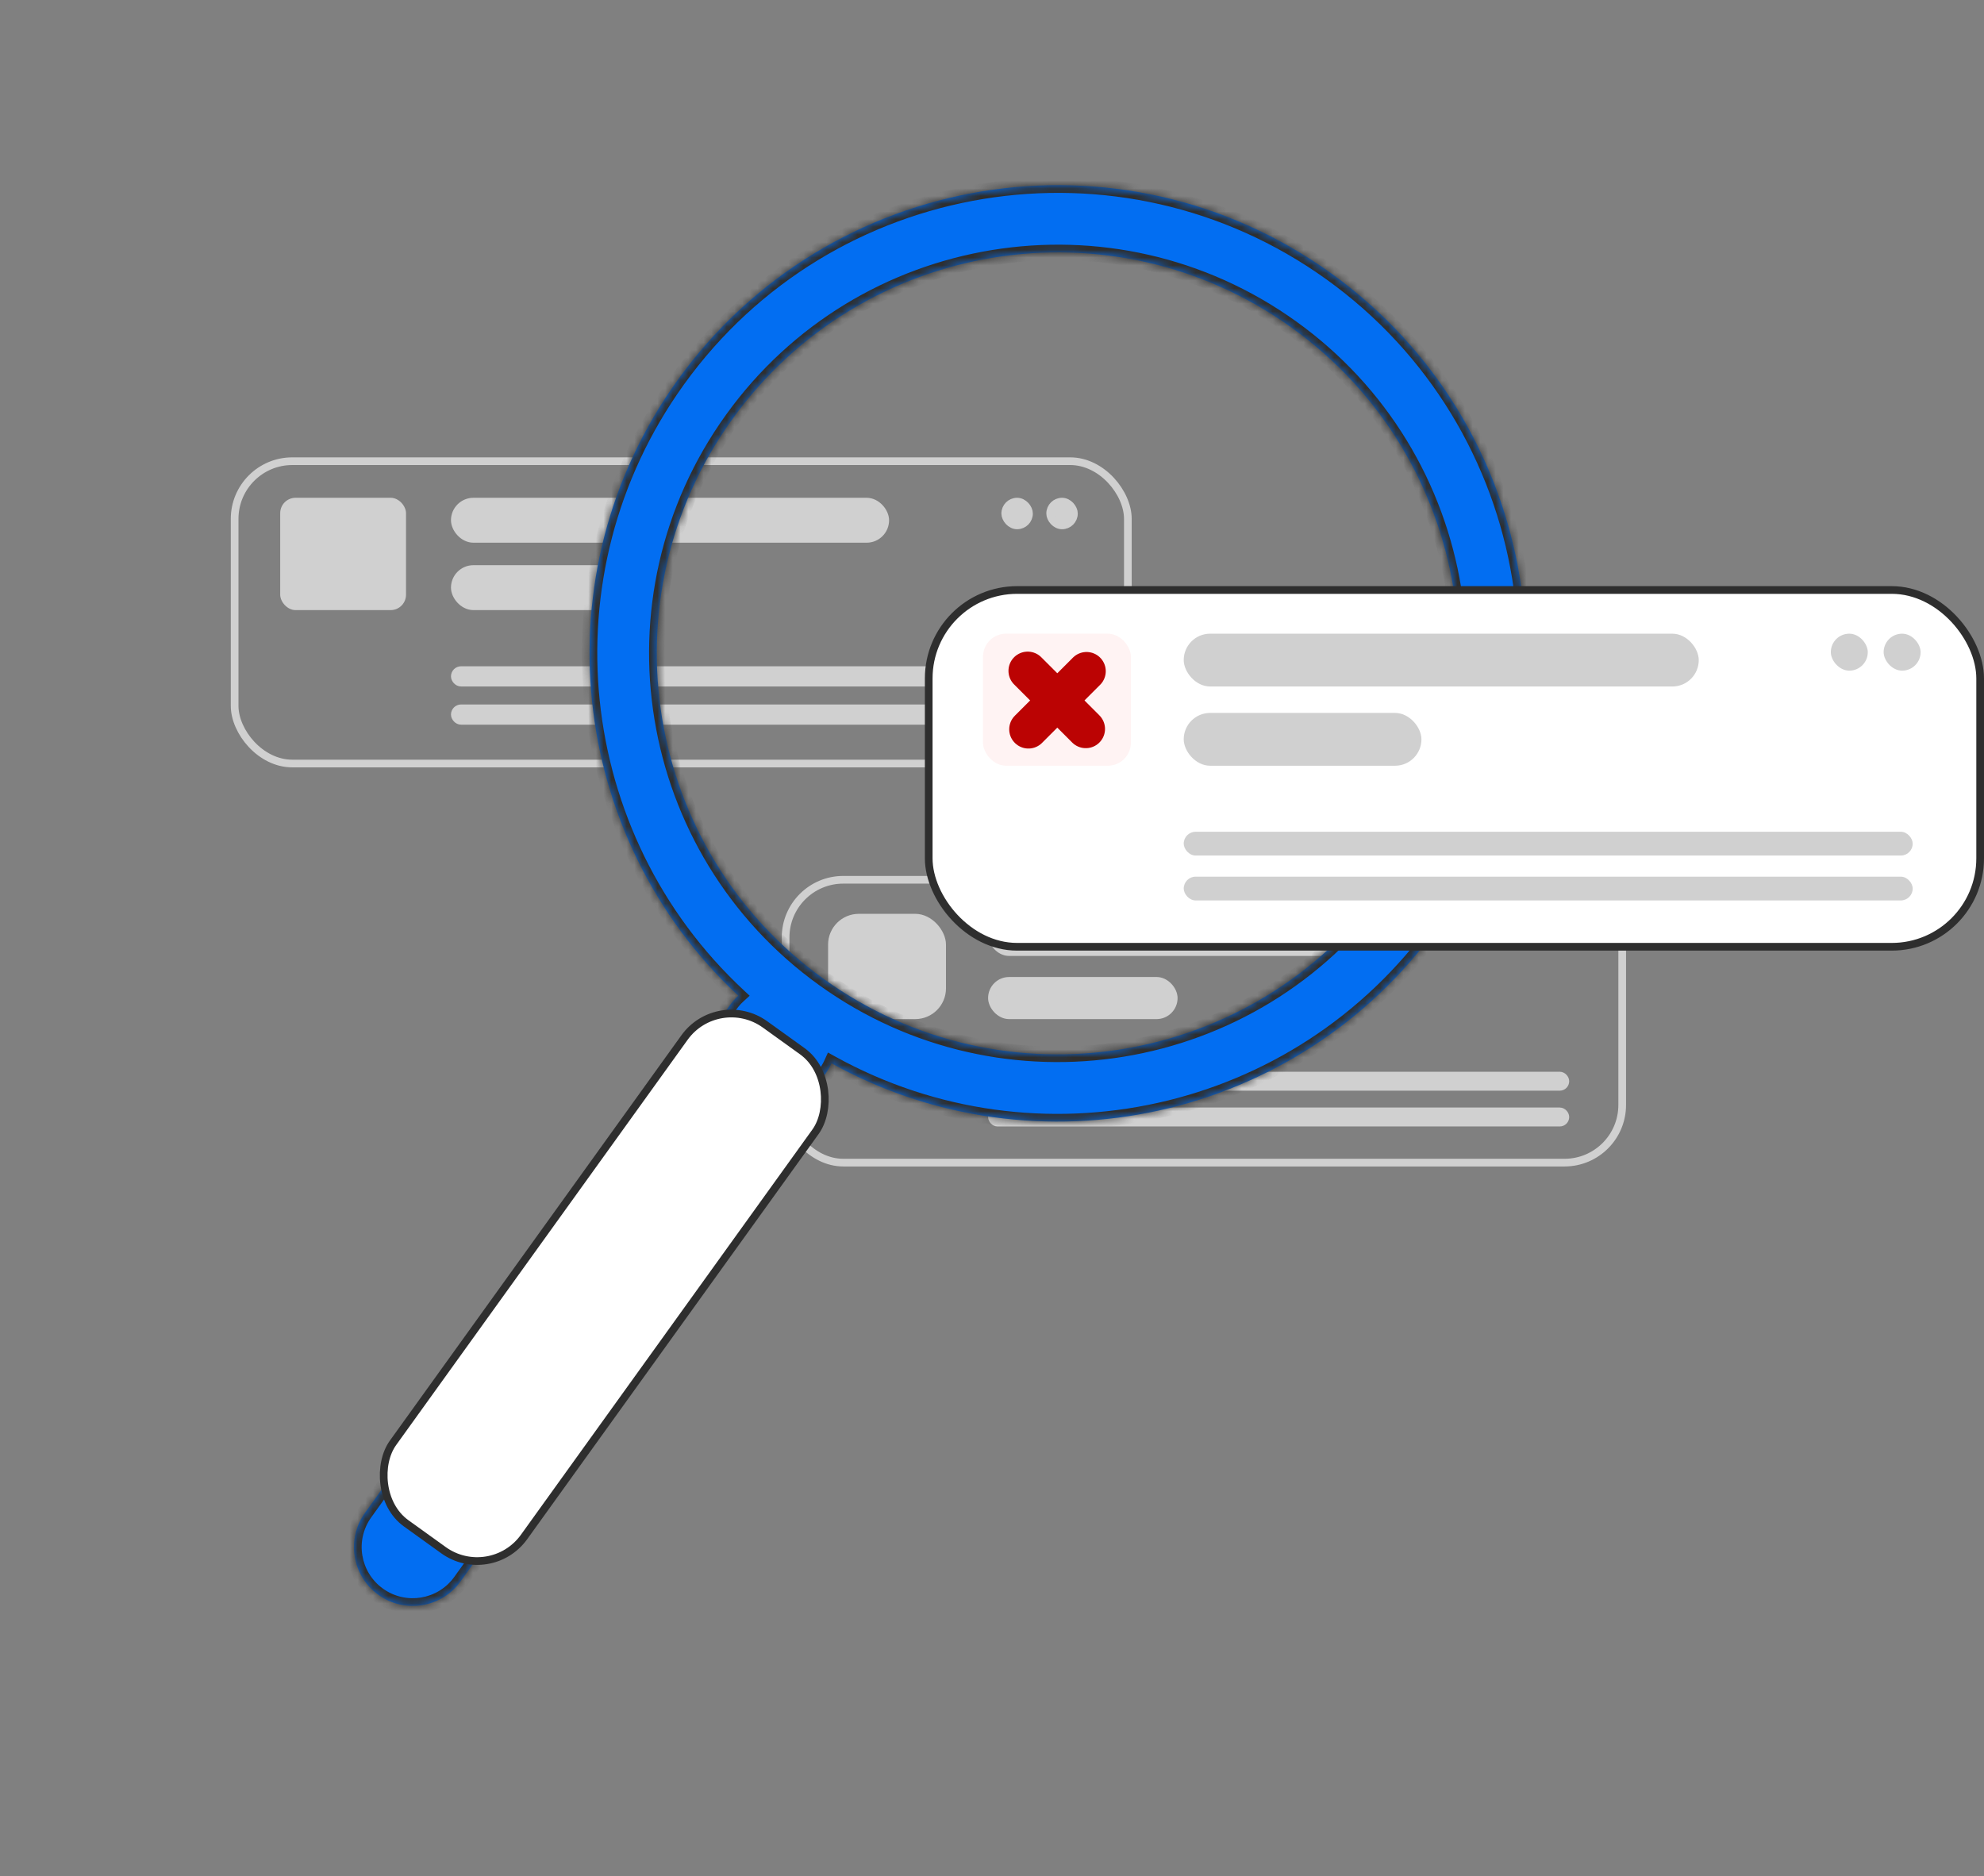 <svg width="258" height="244" viewBox="0 0 258 244" fill="none" xmlns="http://www.w3.org/2000/svg">
<rect x="0" y="0" width="258" height="244" fill="#808080" stroke="none"/>
<rect x="36.438" y="64.734" width="16.361" height="14.608" rx="2" fill="#D0D0D0"/>
<rect x="30.512" y="59.976" width="116.155" height="39.317" rx="7.5" stroke="#D0D0D0"/>
<rect x="59.145" y="65.234" width="55.971" height="4.843" rx="2.422" fill="#D0D0D0" stroke="#D0D0D0"/>
<rect x="59.145" y="87.146" width="79.635" height="1.629" rx="0.815" fill="#D0D0D0" stroke="#D0D0D0"/>
<rect x="59.145" y="92.113" width="79.635" height="1.629" rx="0.815" fill="#D0D0D0" stroke="#D0D0D0"/>
<rect x="130.721" y="65.234" width="3.09" height="3.09" rx="1.545" fill="#D0D0D0" stroke="#D0D0D0"/>
<rect x="136.564" y="65.234" width="3.09" height="3.09" rx="1.545" fill="#D0D0D0" stroke="#D0D0D0"/>
<rect x="59.145" y="73.999" width="25.294" height="4.843" rx="2.422" fill="#D0D0D0" stroke="#D0D0D0"/>
<rect x="107.684" y="118.839" width="15.332" height="13.69" rx="4" fill="#D0D0D0"/>
<rect x="102.16" y="114.411" width="108.791" height="36.783" rx="7.5" stroke="#D0D0D0"/>
<rect x="128.992" y="119.339" width="52.389" height="4.476" rx="2.238" fill="#D0D0D0" stroke="#D0D0D0"/>
<rect x="128.992" y="139.874" width="74.567" height="1.464" rx="0.732" fill="#D0D0D0" stroke="#D0D0D0"/>
<rect x="128.992" y="144.528" width="74.567" height="1.464" rx="0.732" fill="#D0D0D0" stroke="#D0D0D0"/>
<rect x="196.07" y="119.339" width="2.833" height="2.833" rx="1.417" fill="#D0D0D0" stroke="#D0D0D0"/>
<rect x="201.547" y="119.339" width="2.833" height="2.833" rx="1.417" fill="#D0D0D0" stroke="#D0D0D0"/>
<rect x="128.992" y="127.553" width="23.641" height="4.476" rx="2.238" fill="#D0D0D0" stroke="#D0D0D0"/>
<mask id="path-17-inside-1_1499_6065" fill="white">
<path fill-rule="evenodd" clip-rule="evenodd" d="M108.132 138.276C134.756 153.015 168.793 145.823 186.993 120.504C206.618 93.201 200.394 55.158 173.091 35.533C145.788 15.907 107.745 22.131 88.119 49.434C70.027 74.604 73.903 108.902 96.01 129.483C95.626 129.834 95.271 130.231 94.955 130.671L47.469 196.734C45.005 200.162 45.786 204.939 49.214 207.403C52.642 209.867 57.419 209.086 59.883 205.657L107.369 139.594C107.672 139.173 107.926 138.731 108.132 138.276ZM179.899 115.405C163.09 138.79 130.506 144.12 107.121 127.311C83.736 110.502 78.405 77.918 95.214 54.533C112.023 31.148 144.607 25.818 167.992 42.627C191.377 59.436 196.708 92.02 179.899 115.405Z"/>
</mask>
<path fill-rule="evenodd" clip-rule="evenodd" d="M108.132 138.276C134.756 153.015 168.793 145.823 186.993 120.504C206.618 93.201 200.394 55.158 173.091 35.533C145.788 15.907 107.745 22.131 88.119 49.434C70.027 74.604 73.903 108.902 96.01 129.483C95.626 129.834 95.271 130.231 94.955 130.671L47.469 196.734C45.005 200.162 45.786 204.939 49.214 207.403C52.642 209.867 57.419 209.086 59.883 205.657L107.369 139.594C107.672 139.173 107.926 138.731 108.132 138.276ZM179.899 115.405C163.09 138.79 130.506 144.12 107.121 127.311C83.736 110.502 78.405 77.918 95.214 54.533C112.023 31.148 144.607 25.818 167.992 42.627C191.377 59.436 196.708 92.02 179.899 115.405Z" fill="#026EF2"/>
<path d="M108.132 138.276L108.616 137.401L107.668 136.876L107.221 137.864L108.132 138.276ZM173.091 35.533L173.675 34.721L173.091 35.533ZM88.119 49.434L87.307 48.851L88.119 49.434ZM96.01 129.483L96.685 130.221L97.486 129.49L96.692 128.751L96.01 129.483ZM94.955 130.671L95.767 131.255L94.955 130.671ZM47.469 196.734L46.657 196.15L47.469 196.734ZM59.883 205.657L59.071 205.074L59.883 205.657ZM107.369 139.594L108.181 140.178L107.369 139.594ZM95.214 54.533L94.402 53.95L95.214 54.533ZM107.648 139.151C134.71 154.132 169.306 146.823 187.805 121.087L186.181 119.92C168.281 144.823 134.802 151.897 108.616 137.401L107.648 139.151ZM187.805 121.087C207.752 93.336 201.426 54.668 173.675 34.721L172.507 36.345C199.362 55.648 205.484 93.066 186.181 119.92L187.805 121.087ZM173.675 34.721C145.923 14.773 107.255 21.099 87.307 48.851L88.931 50.018C108.234 23.163 145.653 17.042 172.507 36.345L173.675 34.721ZM87.307 48.851C68.917 74.435 72.858 109.295 95.329 130.215L96.692 128.751C74.948 108.509 71.137 74.774 88.931 50.018L87.307 48.851ZM95.767 131.255C96.043 130.871 96.351 130.526 96.685 130.221L95.336 128.744C94.9 129.142 94.5 129.591 94.143 130.087L95.767 131.255ZM48.281 197.317L95.767 131.255L94.143 130.087L46.657 196.15L48.281 197.317ZM49.798 206.591C46.818 204.449 46.139 200.297 48.281 197.317L46.657 196.15C43.87 200.027 44.754 205.428 48.63 208.215L49.798 206.591ZM59.071 205.074C56.929 208.053 52.778 208.733 49.798 206.591L48.63 208.215C52.507 211.001 57.909 210.118 60.695 206.241L59.071 205.074ZM106.557 139.011L59.071 205.074L60.695 206.241L108.181 140.178L106.557 139.011ZM107.221 137.864C107.042 138.259 106.821 138.644 106.557 139.011L108.181 140.178C108.523 139.703 108.81 139.203 109.043 138.688L107.221 137.864ZM106.537 128.123C130.371 145.255 163.58 139.822 180.711 115.988L179.087 114.821C162.6 137.757 130.641 142.986 107.704 126.499L106.537 128.123ZM94.402 53.95C77.27 77.783 82.704 110.992 106.537 128.123L107.704 126.499C84.768 110.013 79.539 78.054 96.026 55.117L94.402 53.95ZM168.576 41.815C144.742 24.683 111.534 30.116 94.402 53.95L96.026 55.117C112.513 32.181 144.472 26.952 167.409 43.439L168.576 41.815ZM180.711 115.988C197.843 92.155 192.41 58.946 168.576 41.815L167.409 43.439C190.345 59.925 195.574 91.884 179.087 114.821L180.711 115.988Z" fill="#2E2E2E" mask="url(#path-17-inside-1_1499_6065)"/>
<rect x="0.114" y="0.698" width="20.98" height="79.906" rx="7.5" transform="matrix(0.812 0.584 -0.584 0.812 93.708 128.205)" fill="white" stroke="#2E2E2E"/>
<rect x="120.771" y="76.725" width="136.729" height="46.398" rx="11.5" fill="white" stroke="#2E2E2E"/>
<rect x="153.932" y="82.407" width="66.975" height="6.869" rx="3.435" fill="#D0D0D0"/>
<rect x="153.932" y="108.167" width="94.796" height="3.091" rx="1.546" fill="#D0D0D0"/>
<rect x="153.932" y="114.006" width="94.796" height="3.091" rx="1.546" fill="#D0D0D0"/>
<rect x="238.08" y="82.407" width="4.808" height="4.808" rx="2.404" fill="#D0D0D0"/>
<rect x="244.949" y="82.407" width="4.808" height="4.808" rx="2.404" fill="#D0D0D0"/>
<rect x="153.932" y="92.711" width="30.912" height="6.869" rx="3.435" fill="#D0D0D0"/>
<rect x="127.828" y="82.407" width="19.234" height="17.173" rx="3" fill="#FFF3F3"/>
<path d="M133.641 87.24L141.197 94.796" stroke="#BB0303" stroke-width="5" stroke-linecap="round"/>
<path d="M133.738 94.844L141.294 87.288" stroke="#BB0303" stroke-width="5" stroke-linecap="round"/>
</svg>

